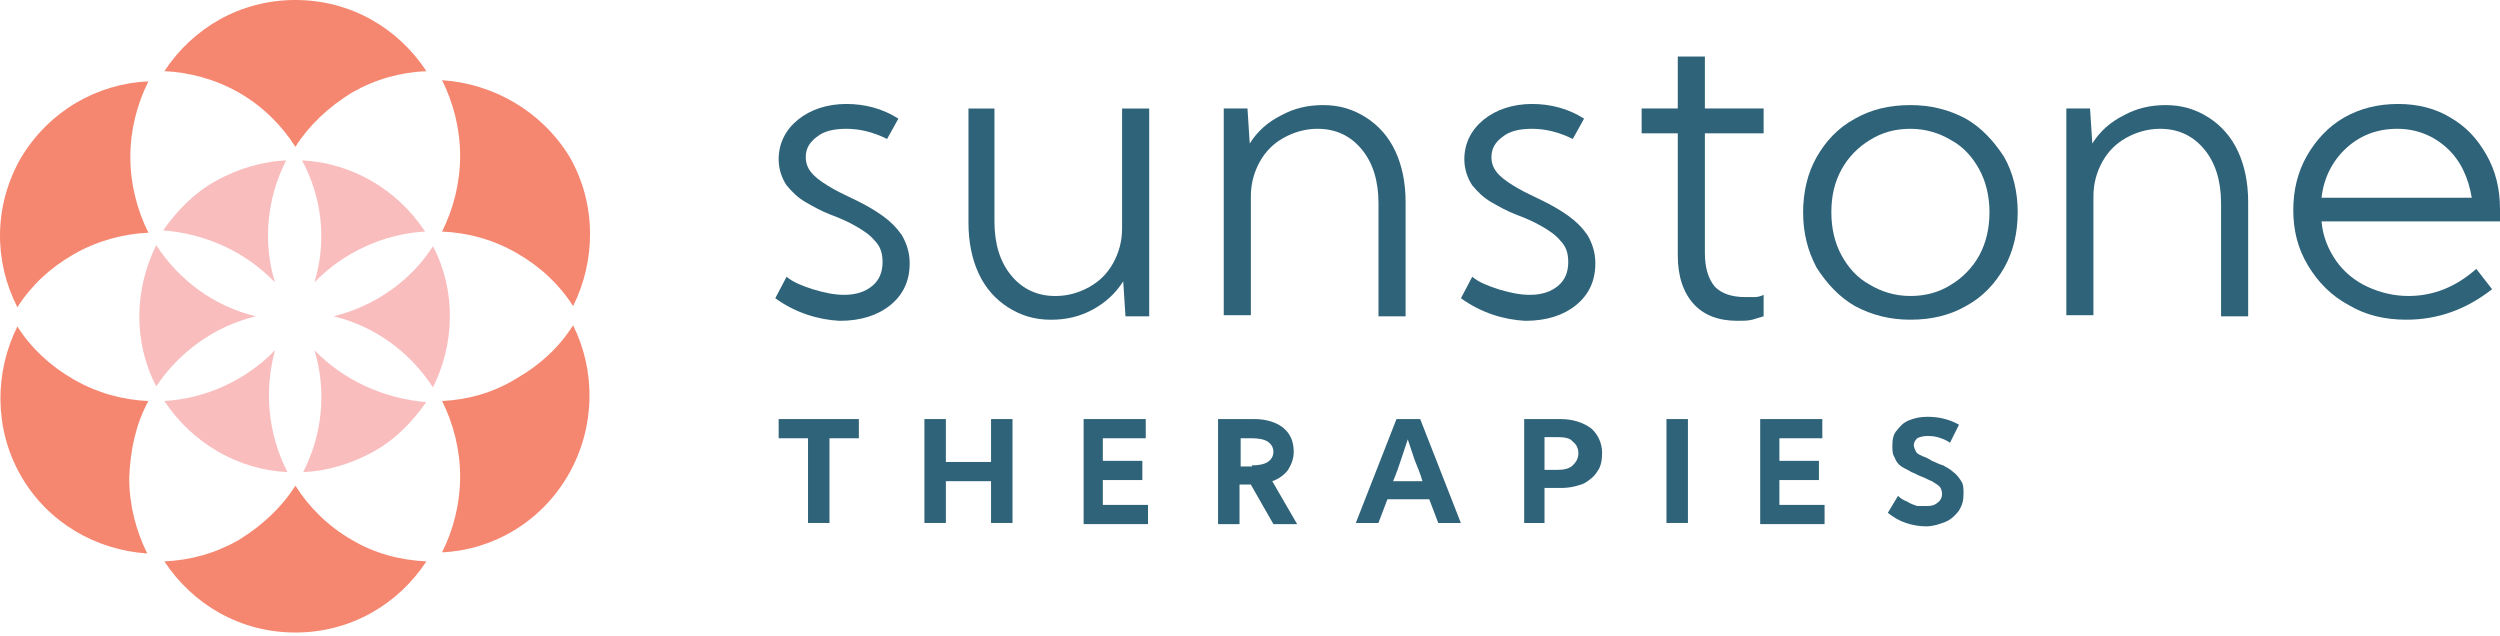 <svg width="224" height="57" viewBox="0 0 224 57" fill="none" xmlns="http://www.w3.org/2000/svg">
<path d="M69.464 26.722L70.476 24.799C71.083 25.305 71.893 25.609 72.804 25.912C73.816 26.216 74.727 26.418 75.637 26.418C76.751 26.418 77.56 26.115 78.167 25.609C78.775 25.103 79.078 24.394 79.078 23.483C79.078 22.674 78.876 22.067 78.37 21.561C77.965 21.055 77.358 20.65 76.649 20.245C75.941 19.84 75.233 19.537 74.423 19.233C73.613 18.929 72.905 18.524 72.196 18.12C71.488 17.715 70.982 17.209 70.476 16.602C70.071 15.994 69.767 15.185 69.767 14.274C69.767 12.857 70.375 11.643 71.488 10.732C72.601 9.821 74.119 9.315 75.84 9.315C77.459 9.315 79.078 9.72 80.495 10.631L79.483 12.452C78.269 11.845 77.054 11.541 75.84 11.541C74.727 11.541 73.816 11.744 73.208 12.25C72.5 12.756 72.196 13.363 72.196 14.072C72.196 14.679 72.399 15.185 72.905 15.691C73.31 16.096 73.917 16.5 74.625 16.905C75.334 17.31 76.042 17.614 76.852 18.018C77.661 18.423 78.37 18.828 79.078 19.334C79.787 19.84 80.293 20.346 80.799 21.055C81.204 21.763 81.507 22.573 81.507 23.585C81.507 25.204 80.9 26.418 79.787 27.329C78.673 28.24 77.155 28.746 75.233 28.746C73.31 28.645 71.285 28.038 69.464 26.722Z" fill="#2F6379"/>
<path d="M86.674 9.724H89.103V19.844C89.103 21.868 89.609 23.487 90.621 24.702C91.633 25.916 92.949 26.523 94.568 26.523C95.681 26.523 96.694 26.22 97.604 25.714C98.515 25.208 99.224 24.499 99.73 23.588C100.236 22.678 100.539 21.666 100.539 20.451V9.724H102.968V28.345H100.843L100.64 25.208C99.932 26.321 99.021 27.131 97.908 27.738C96.795 28.345 95.58 28.649 94.163 28.649C92.645 28.649 91.431 28.244 90.318 27.535C89.204 26.827 88.294 25.815 87.686 24.499C87.079 23.184 86.775 21.666 86.775 19.945V9.724H86.674Z" fill="#2F6379"/>
<path d="M109.648 28.24V9.72H111.774L111.976 12.857C112.685 11.744 113.595 10.934 114.81 10.327C115.923 9.72 117.138 9.416 118.554 9.416C120.072 9.416 121.287 9.821 122.4 10.53C123.513 11.238 124.424 12.25 125.031 13.566C125.639 14.881 125.942 16.399 125.942 18.12V28.341H123.513V18.221C123.513 16.197 123.007 14.578 121.995 13.363C120.983 12.149 119.668 11.541 118.048 11.541C116.935 11.541 115.923 11.845 115.012 12.351C114.101 12.857 113.393 13.566 112.887 14.476C112.381 15.387 112.077 16.399 112.077 17.614V28.24H109.648Z" fill="#2F6379"/>
<path d="M130.9 26.722L131.912 24.799C132.52 25.305 133.329 25.609 134.24 25.912C135.252 26.216 136.163 26.418 137.074 26.418C138.187 26.418 138.997 26.115 139.604 25.609C140.211 25.103 140.515 24.394 140.515 23.483C140.515 22.674 140.312 22.067 139.806 21.561C139.401 21.055 138.794 20.65 138.086 20.245C137.377 19.84 136.669 19.537 135.859 19.233C135.05 18.929 134.341 18.524 133.633 18.12C132.924 17.715 132.418 17.209 131.912 16.602C131.508 15.994 131.204 15.185 131.204 14.274C131.204 12.857 131.811 11.643 132.924 10.732C134.038 9.821 135.556 9.315 137.276 9.315C138.895 9.315 140.515 9.72 141.932 10.631L140.92 12.452C139.705 11.845 138.491 11.541 137.276 11.541C136.163 11.541 135.252 11.744 134.645 12.25C133.936 12.756 133.633 13.363 133.633 14.072C133.633 14.679 133.835 15.185 134.341 15.691C134.746 16.096 135.353 16.5 136.062 16.905C136.77 17.31 137.479 17.614 138.288 18.018C139.098 18.423 139.806 18.828 140.515 19.334C141.223 19.84 141.729 20.346 142.235 21.055C142.64 21.763 142.944 22.573 142.944 23.585C142.944 25.204 142.336 26.418 141.223 27.329C140.11 28.24 138.592 28.746 136.669 28.746C134.746 28.645 132.722 28.038 130.9 26.722Z" fill="#2F6379"/>
<path d="M150.329 11.945H147.091V9.719H150.329V5.063H152.758V9.719H158.021V11.945H152.758V22.673C152.758 23.989 153.062 25.001 153.669 25.709C154.276 26.316 155.187 26.62 156.402 26.62C156.705 26.62 156.908 26.62 157.211 26.62C157.515 26.62 157.818 26.519 158.021 26.418V28.34C157.717 28.442 157.312 28.543 157.009 28.644C156.604 28.745 156.199 28.745 155.693 28.745C153.973 28.745 152.657 28.239 151.746 27.227C150.835 26.215 150.329 24.798 150.329 22.875V11.945Z" fill="#2F6379"/>
<path d="M161.559 19.031C161.559 17.209 161.963 15.489 162.773 14.072C163.583 12.655 164.696 11.44 166.214 10.631C167.631 9.821 169.25 9.416 171.173 9.416C172.995 9.416 174.614 9.821 176.132 10.631C177.549 11.44 178.662 12.655 179.573 14.072C180.382 15.489 180.787 17.209 180.787 19.031C180.787 20.852 180.382 22.573 179.573 23.99C178.763 25.406 177.65 26.621 176.132 27.43C174.715 28.24 173.096 28.645 171.173 28.645C169.351 28.645 167.732 28.24 166.214 27.43C164.797 26.621 163.684 25.406 162.773 23.99C161.963 22.471 161.559 20.852 161.559 19.031ZM164.089 19.031C164.089 20.448 164.392 21.763 165 22.876C165.607 23.99 166.416 24.9 167.53 25.508C168.542 26.115 169.756 26.52 171.173 26.52C172.489 26.52 173.703 26.216 174.816 25.508C175.828 24.9 176.739 23.99 177.346 22.876C177.954 21.763 178.257 20.448 178.257 19.031C178.257 17.614 177.954 16.298 177.346 15.185C176.739 14.072 175.93 13.161 174.816 12.554C173.804 11.946 172.59 11.541 171.173 11.541C169.857 11.541 168.643 11.845 167.53 12.554C166.518 13.161 165.607 14.072 165 15.185C164.392 16.298 164.089 17.513 164.089 19.031Z" fill="#2F6379"/>
<path d="M185.143 28.24V9.72H187.268L187.47 12.857C188.179 11.744 189.09 10.934 190.304 10.327C191.417 9.72 192.632 9.416 194.049 9.416C195.567 9.416 196.781 9.821 197.894 10.53C199.007 11.238 199.918 12.25 200.526 13.566C201.133 14.881 201.436 16.399 201.436 18.12V28.341H199.007V18.221C199.007 16.197 198.501 14.578 197.489 13.363C196.477 12.149 195.162 11.541 193.542 11.541C192.429 11.541 191.417 11.845 190.506 12.351C189.596 12.857 188.887 13.566 188.381 14.476C187.875 15.387 187.571 16.399 187.571 17.614V28.24H185.143Z" fill="#2F6379"/>
<path d="M215.6 28.645C213.677 28.645 211.957 28.24 210.438 27.329C208.92 26.52 207.706 25.305 206.795 23.787C205.884 22.269 205.479 20.65 205.479 18.828C205.479 17.006 205.884 15.387 206.694 13.97C207.504 12.553 208.617 11.339 210.034 10.529C211.451 9.72 213.07 9.315 214.891 9.315C216.612 9.315 218.231 9.72 219.547 10.529C220.964 11.339 221.976 12.452 222.785 13.869C223.595 15.286 224 16.905 224 18.727V19.84H208.01C208.111 21.156 208.617 22.37 209.325 23.382C210.034 24.394 211.046 25.204 212.159 25.71C213.272 26.216 214.487 26.52 215.802 26.52C218.029 26.52 220.053 25.71 221.874 24.091L223.291 25.912C220.964 27.734 218.434 28.645 215.6 28.645ZM208.01 17.715H221.47C221.166 15.893 220.458 14.375 219.243 13.262C218.029 12.149 216.511 11.541 214.79 11.541C212.969 11.541 211.451 12.149 210.236 13.262C209.022 14.375 208.212 15.893 208.01 17.715Z" fill="#2F6379"/>
<path d="M69.768 39.268V37.548H76.954V39.268H74.322V46.858H72.399V39.268H69.768Z" fill="#2F6379"/>
<path d="M82.827 37.548H84.75V41.393H88.798V37.548H90.721V46.858H88.798V43.114H84.75V46.858H82.827V37.548Z" fill="#2F6379"/>
<path d="M97.093 37.548H102.659V39.268H98.813V41.292H102.355V43.013H98.813V45.239H102.861V46.96H97.093V37.548Z" fill="#2F6379"/>
<path d="M109.239 37.548H112.376C113.489 37.548 114.4 37.851 115.008 38.357C115.615 38.863 115.918 39.572 115.918 40.483C115.918 41.09 115.716 41.596 115.412 42.102C115.109 42.507 114.603 42.911 113.995 43.114L116.222 46.96H114.097L112.073 43.417H111.061V46.96H109.138V37.548H109.239ZM112.174 41.697C112.781 41.697 113.287 41.596 113.591 41.393C113.894 41.191 114.097 40.887 114.097 40.483C114.097 40.078 113.894 39.774 113.591 39.572C113.287 39.369 112.781 39.268 112.174 39.268H111.162V41.798H112.174V41.697Z" fill="#2F6379"/>
<path d="M121.481 46.858L125.125 37.548H127.25L130.893 46.858H128.869L128.06 44.733H124.315L123.506 46.858H121.481ZM127.452 43.114C127.25 42.405 126.946 41.697 126.744 41.191C126.542 40.584 126.339 39.977 126.137 39.369C125.934 39.977 125.732 40.584 125.53 41.191C125.327 41.798 125.125 42.405 124.821 43.114H127.452Z" fill="#2F6379"/>
<path d="M136.566 46.858V37.548H139.805C140.918 37.548 141.829 37.851 142.537 38.357C143.145 38.863 143.549 39.673 143.549 40.584C143.549 41.191 143.448 41.798 143.145 42.203C142.841 42.709 142.436 43.013 141.93 43.316C141.424 43.519 140.716 43.721 139.906 43.721H138.388V46.858H136.566ZM139.603 39.167H138.388V42.102H139.501C140.109 42.102 140.615 42.001 140.918 41.697C141.222 41.393 141.424 41.09 141.424 40.584C141.424 40.179 141.222 39.774 140.918 39.572C140.716 39.268 140.21 39.167 139.603 39.167Z" fill="#2F6379"/>
<path d="M151.238 37.548V46.858H149.315V37.548H151.238Z" fill="#2F6379"/>
<path d="M157.714 37.548H163.28V39.268H159.434V41.292H162.976V43.013H159.434V45.239H163.482V46.96H157.714V37.548Z" fill="#2F6379"/>
<path d="M172.693 45.34C173.098 45.34 173.402 45.239 173.604 45.036C173.908 44.834 174.009 44.53 174.009 44.227C174.009 44.024 173.908 43.721 173.807 43.62C173.604 43.417 173.402 43.316 173.098 43.114C172.795 43.012 172.491 42.81 172.187 42.709C171.884 42.608 171.58 42.405 171.277 42.304C170.973 42.102 170.669 42 170.366 41.798C170.062 41.596 169.86 41.292 169.759 40.988C169.556 40.685 169.556 40.381 169.556 39.875C169.556 39.369 169.657 38.863 169.961 38.559C170.265 38.155 170.568 37.851 171.074 37.649C171.58 37.446 172.086 37.345 172.693 37.345C173.706 37.345 174.616 37.547 175.527 38.053L174.718 39.673C174.313 39.369 173.908 39.268 173.604 39.167C173.2 39.065 172.896 39.065 172.693 39.065C172.289 39.065 171.985 39.167 171.783 39.268C171.58 39.47 171.479 39.673 171.479 39.875C171.479 40.078 171.58 40.28 171.681 40.482C171.783 40.685 172.086 40.786 172.289 40.887C172.592 40.988 172.795 41.09 173.098 41.292C173.402 41.393 173.706 41.596 174.11 41.697C174.414 41.899 174.718 42 175.021 42.304C175.325 42.506 175.527 42.81 175.73 43.114C175.932 43.417 175.932 43.822 175.932 44.227C175.932 44.834 175.831 45.239 175.527 45.745C175.224 46.15 174.819 46.554 174.313 46.757C173.807 46.959 173.2 47.162 172.592 47.162C171.985 47.162 171.378 47.06 170.771 46.858C170.163 46.656 169.657 46.352 169.151 45.947L170.062 44.429C170.265 44.632 170.568 44.834 170.872 44.935C171.175 45.138 171.479 45.239 171.783 45.34C172.086 45.34 172.39 45.34 172.693 45.34Z" fill="#2F6379"/>
<path d="M13.298 35.931C10.97 35.83 8.743 35.222 6.618 34.008C4.493 32.793 2.772 31.174 1.558 29.251C-0.466 33.299 -0.567 38.36 1.862 42.61C4.29 46.861 8.642 49.289 13.196 49.593C12.184 47.569 11.577 45.241 11.577 42.812C11.678 40.282 12.184 37.955 13.298 35.931Z" fill="#F58670"/>
<path d="M39.609 7.186C40.621 9.21 41.228 11.538 41.228 13.967C41.228 16.396 40.621 18.724 39.609 20.748C41.937 20.849 44.163 21.456 46.288 22.67C48.414 23.885 50.134 25.504 51.349 27.427C53.373 23.379 53.474 18.319 51.045 14.068C48.515 9.919 44.163 7.49 39.609 7.186Z" fill="#F58670"/>
<path d="M31.527 48.375C29.402 47.161 27.682 45.44 26.467 43.517C25.253 45.44 23.532 47.059 21.407 48.375C19.282 49.59 17.055 50.197 14.727 50.298C17.258 54.144 21.508 56.674 26.467 56.674C31.426 56.674 35.677 54.144 38.207 50.298C35.879 50.197 33.551 49.59 31.527 48.375Z" fill="#F58670"/>
<path d="M21.407 8.299C23.532 9.513 25.253 11.234 26.467 13.156C27.682 11.234 29.402 9.614 31.527 8.299C33.653 7.084 35.879 6.477 38.207 6.376C35.677 2.53 31.426 0 26.467 0C21.508 0 17.258 2.53 14.727 6.376C16.954 6.477 19.282 7.084 21.407 8.299Z" fill="#F58670"/>
<path d="M39.609 35.928C40.621 37.952 41.228 40.28 41.228 42.709C41.228 45.138 40.621 47.465 39.609 49.489C44.163 49.287 48.515 46.757 50.944 42.506C53.373 38.256 53.373 33.196 51.349 29.148C50.134 31.07 48.414 32.69 46.288 33.904C44.163 35.22 41.835 35.827 39.609 35.928Z" fill="#F58670"/>
<path d="M1.862 14.171C-0.567 18.422 -0.567 23.38 1.558 27.53C2.772 25.607 4.493 23.988 6.618 22.773C8.743 21.559 11.071 20.952 13.297 20.85C12.286 18.826 11.678 16.499 11.678 14.07C11.678 11.641 12.286 9.313 13.297 7.289C8.743 7.491 4.392 9.92 1.862 14.171Z" fill="#F58670"/>
<path d="M24.645 31.372C22.014 34.104 18.371 35.724 14.727 35.926C17.258 39.772 21.407 42.099 25.759 42.302C24.038 38.962 23.634 35.015 24.645 31.372Z" fill="#F9BDBE"/>
<path d="M28.172 25.301C30.803 22.569 34.447 20.95 38.09 20.747C35.56 16.901 31.41 14.574 27.059 14.371C28.88 17.711 29.285 21.658 28.172 25.301Z" fill="#F9BDBE"/>
<path d="M29.886 28.337C33.63 29.248 36.768 31.576 38.792 34.713C40.715 30.867 40.917 26.111 38.792 22.062C36.869 25.099 33.63 27.426 29.886 28.337Z" fill="#F9BDBE"/>
<path d="M28.174 31.374C29.287 35.017 28.883 38.964 27.162 42.304C29.287 42.203 31.413 41.596 33.437 40.482C35.461 39.369 36.979 37.75 38.193 36.029C34.449 35.726 30.805 34.106 28.174 31.374Z" fill="#F9BDBE"/>
<path d="M22.908 28.34C19.164 27.429 16.026 25.102 14.002 21.964C12.079 25.81 11.877 30.567 14.002 34.615C16.026 31.579 19.164 29.251 22.908 28.34Z" fill="#F9BDBE"/>
<path d="M24.635 25.299C23.522 21.656 23.927 17.709 25.647 14.369C23.522 14.47 21.397 15.078 19.373 16.191C17.349 17.304 15.831 18.923 14.616 20.644C18.462 20.947 22.004 22.567 24.635 25.299Z" fill="#F9BDBE"/>
</svg>
